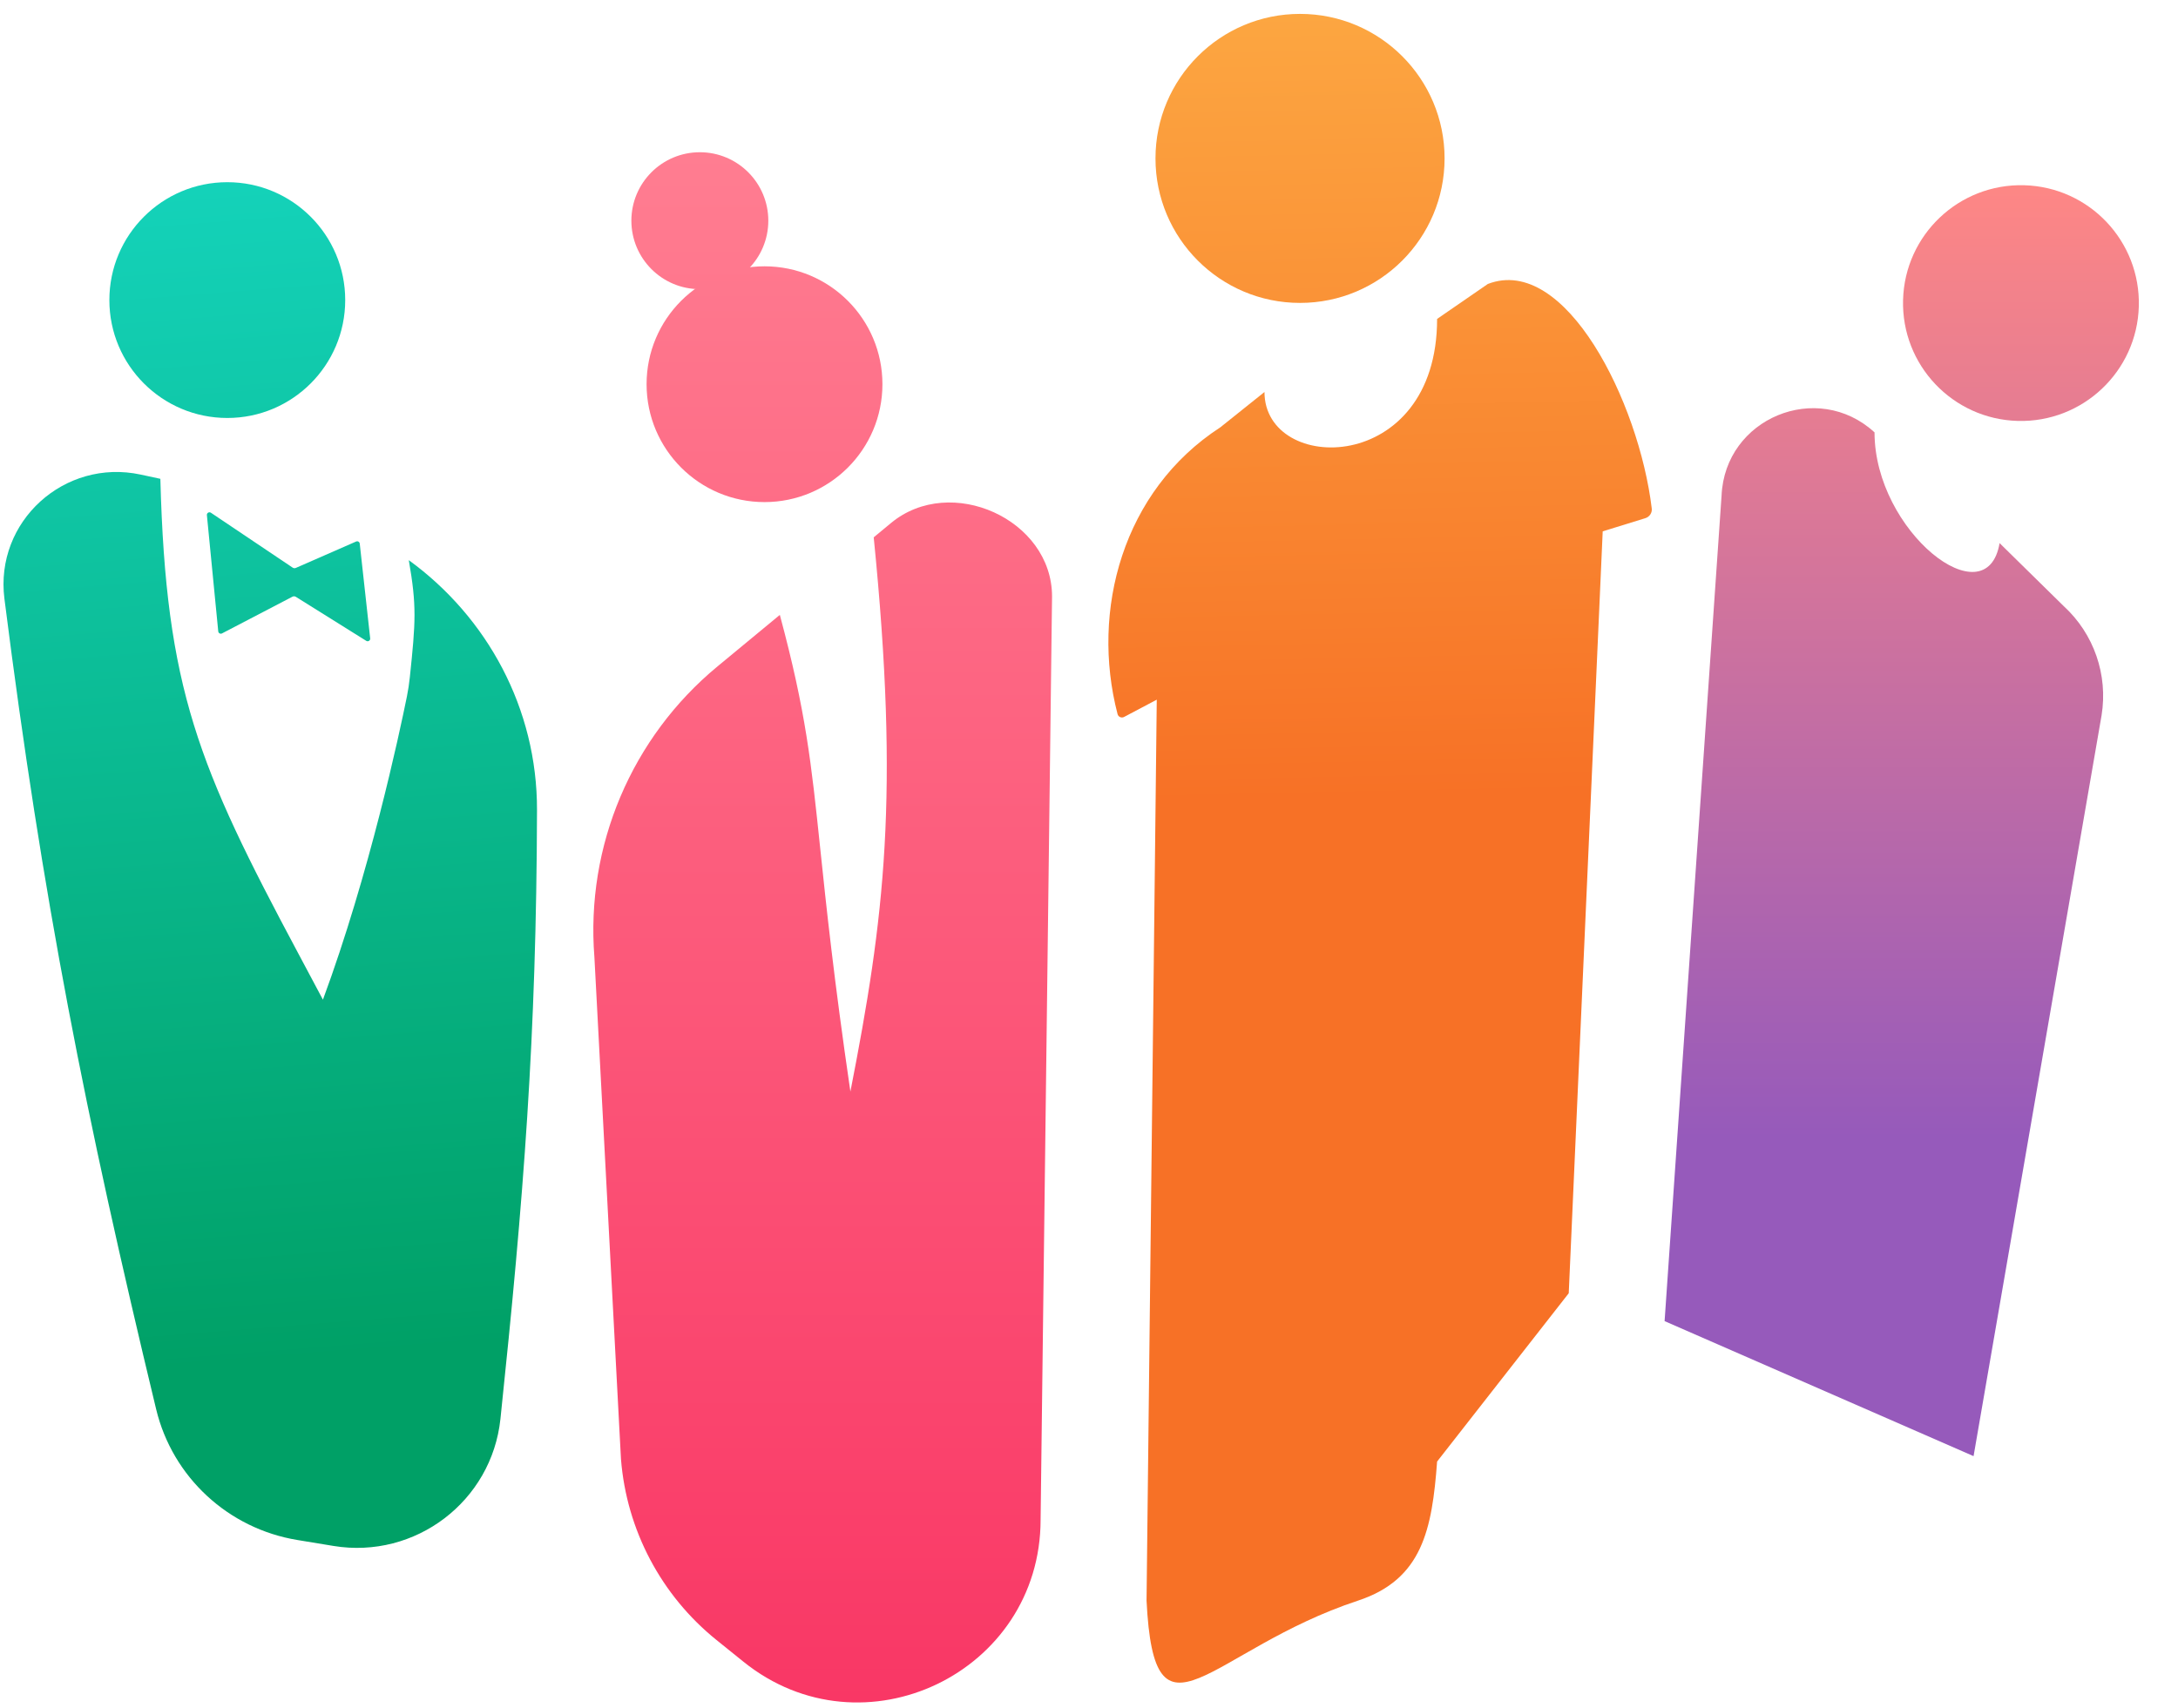 <?xml version="1.0" encoding="UTF-8"?> <svg xmlns="http://www.w3.org/2000/svg" width="116" height="91" viewBox="0 0 116 91" fill="none"><path d="M15.88 50.78C16.308 51.583 16.749 52.407 17.199 53.256C19.679 46.554 21.274 39.07 21.673 37.099C21.741 36.765 21.79 36.431 21.826 36.092C22.14 33.11 22.197 32.276 21.772 29.841C25.947 32.877 28.614 37.74 28.601 43.156C28.571 55.248 27.891 63.813 26.653 75.591C26.191 79.982 22.118 83.074 17.761 82.357L15.835 82.04C12.158 81.435 9.19 78.698 8.317 75.076C4.548 59.428 2.27 47.961 0.235 31.894C-0.286 27.775 3.437 24.409 7.496 25.283L8.541 25.508C8.836 36.722 10.56 40.821 15.88 50.78Z" fill="url(#paint0_linear_13529_2214)"></path><path d="M18.386 15.986C18.386 19.455 15.574 22.267 12.106 22.267C8.637 22.267 5.825 19.455 5.825 15.986C5.825 12.518 8.637 9.706 12.106 9.706C15.574 9.706 18.386 12.518 18.386 15.986Z" fill="url(#paint1_linear_13529_2214)"></path><path d="M11.233 27.315L15.585 30.238C15.637 30.273 15.703 30.279 15.76 30.253L18.968 28.848C19.053 28.811 19.15 28.867 19.16 28.959L19.716 34.009C19.729 34.123 19.604 34.201 19.507 34.14L15.757 31.795C15.702 31.761 15.633 31.758 15.575 31.788L11.824 33.744C11.738 33.789 11.633 33.732 11.624 33.635L11.019 27.442C11.008 27.327 11.136 27.25 11.233 27.315Z" fill="url(#paint2_linear_13529_2214)"></path><path d="M41.534 32.757L38.219 35.497C33.636 39.283 31.188 45.066 31.658 50.992L33.073 77.731C33.372 81.508 35.214 84.995 38.164 87.371L39.597 88.526C45.959 93.651 55.422 89.122 55.422 80.953L56.032 31.778C56.032 27.665 50.633 25.237 47.462 27.857L46.534 28.625C47.916 42.428 47.105 48.889 45.292 58.151C44.412 52.146 44.006 48.261 43.686 45.208C43.208 40.634 42.925 37.928 41.534 32.757Z" fill="url(#paint3_linear_13529_2214)"></path><path d="M46.998 20.467C46.998 23.936 44.186 26.748 40.717 26.748C37.249 26.748 34.437 23.936 34.437 20.467C34.437 16.999 37.249 14.187 40.717 14.187C44.186 14.187 46.998 16.999 46.998 20.467Z" fill="url(#paint4_linear_13529_2214)"></path><path d="M40.92 11.757C40.92 13.771 39.287 15.404 37.273 15.404C35.259 15.404 33.627 13.771 33.627 11.757C33.627 9.743 35.259 8.11 37.273 8.11C39.287 8.11 40.92 9.743 40.92 11.757Z" fill="url(#paint5_linear_13529_2214)"></path><path d="M113.913 16.317C113.819 19.784 110.931 22.518 107.464 22.424C103.997 22.329 101.262 19.442 101.357 15.975C101.451 12.508 104.339 9.773 107.806 9.868C111.273 9.962 114.007 12.849 113.913 16.317Z" fill="url(#paint6_linear_13529_2214)"></path><path d="M106.498 28.933L109.916 32.293C111.524 33.77 112.28 35.956 111.929 38.111L105.112 77.573L88.656 70.38L91.69 26.406C91.868 22.276 96.792 20.238 99.837 23.034C99.837 28.323 105.813 32.987 106.498 28.933Z" fill="url(#paint7_linear_13529_2214)"></path><path d="M76.54 16.99L79.243 15.127C83.372 13.539 87.294 21.419 87.972 27.088C88 27.32 87.854 27.536 87.63 27.605L85.36 28.306L83.551 68.895L76.54 77.861C76.271 81.467 75.762 84.136 72.328 85.27C64.379 87.894 61.48 93.63 61.065 85.27L61.609 37.274L59.871 38.193C59.732 38.267 59.56 38.194 59.521 38.041C58.084 32.525 59.789 26.142 64.993 22.766L67.346 20.883C67.346 25.293 76.54 25.354 76.54 16.99Z" fill="url(#paint8_linear_13529_2214)"></path><path d="M76.938 8.439C76.938 12.691 73.491 16.137 69.239 16.137C64.988 16.137 61.541 12.691 61.541 8.439C61.541 4.187 64.988 0.74 69.239 0.74C73.491 0.74 76.938 4.187 76.938 8.439Z" fill="url(#paint9_linear_13529_2214)"></path><defs><linearGradient id="paint0_linear_13529_2214" x1="14.393" y1="9.706" x2="19.345" y2="72.203" gradientUnits="userSpaceOnUse"><stop stop-color="#14D2B9"></stop><stop offset="1" stop-color="#00A066"></stop></linearGradient><linearGradient id="paint1_linear_13529_2214" x1="14.393" y1="9.706" x2="19.345" y2="72.203" gradientUnits="userSpaceOnUse"><stop stop-color="#14D2B9"></stop><stop offset="1" stop-color="#00A066"></stop></linearGradient><linearGradient id="paint2_linear_13529_2214" x1="14.393" y1="9.706" x2="19.345" y2="72.203" gradientUnits="userSpaceOnUse"><stop stop-color="#14D2B9"></stop><stop offset="1" stop-color="#00A066"></stop></linearGradient><linearGradient id="paint3_linear_13529_2214" x1="43.816" y1="8.11" x2="43.816" y2="90.695" gradientUnits="userSpaceOnUse"><stop stop-color="#FF7D91"></stop><stop offset="1" stop-color="#F93765"></stop></linearGradient><linearGradient id="paint4_linear_13529_2214" x1="43.816" y1="8.11" x2="43.816" y2="90.695" gradientUnits="userSpaceOnUse"><stop stop-color="#FF7D91"></stop><stop offset="1" stop-color="#F93765"></stop></linearGradient><linearGradient id="paint5_linear_13529_2214" x1="43.816" y1="8.11" x2="43.816" y2="90.695" gradientUnits="userSpaceOnUse"><stop stop-color="#FF7D91"></stop><stop offset="1" stop-color="#F93765"></stop></linearGradient><linearGradient id="paint6_linear_13529_2214" x1="101.383" y1="9.876" x2="101.383" y2="60.644" gradientUnits="userSpaceOnUse"><stop stop-color="#FE8785"></stop><stop offset="1" stop-color="#965ABB"></stop></linearGradient><linearGradient id="paint7_linear_13529_2214" x1="101.383" y1="9.876" x2="101.383" y2="60.644" gradientUnits="userSpaceOnUse"><stop stop-color="#FE8785"></stop><stop offset="1" stop-color="#965ABB"></stop></linearGradient><linearGradient id="paint8_linear_13529_2214" x1="69.267" y1="0.74" x2="70.142" y2="42.59" gradientUnits="userSpaceOnUse"><stop stop-color="#FCA641"></stop><stop offset="1" stop-color="#F77126"></stop></linearGradient><linearGradient id="paint9_linear_13529_2214" x1="69.267" y1="0.74" x2="70.142" y2="42.59" gradientUnits="userSpaceOnUse"><stop stop-color="#FCA641"></stop><stop offset="1" stop-color="#F77126"></stop></linearGradient></defs></svg> 